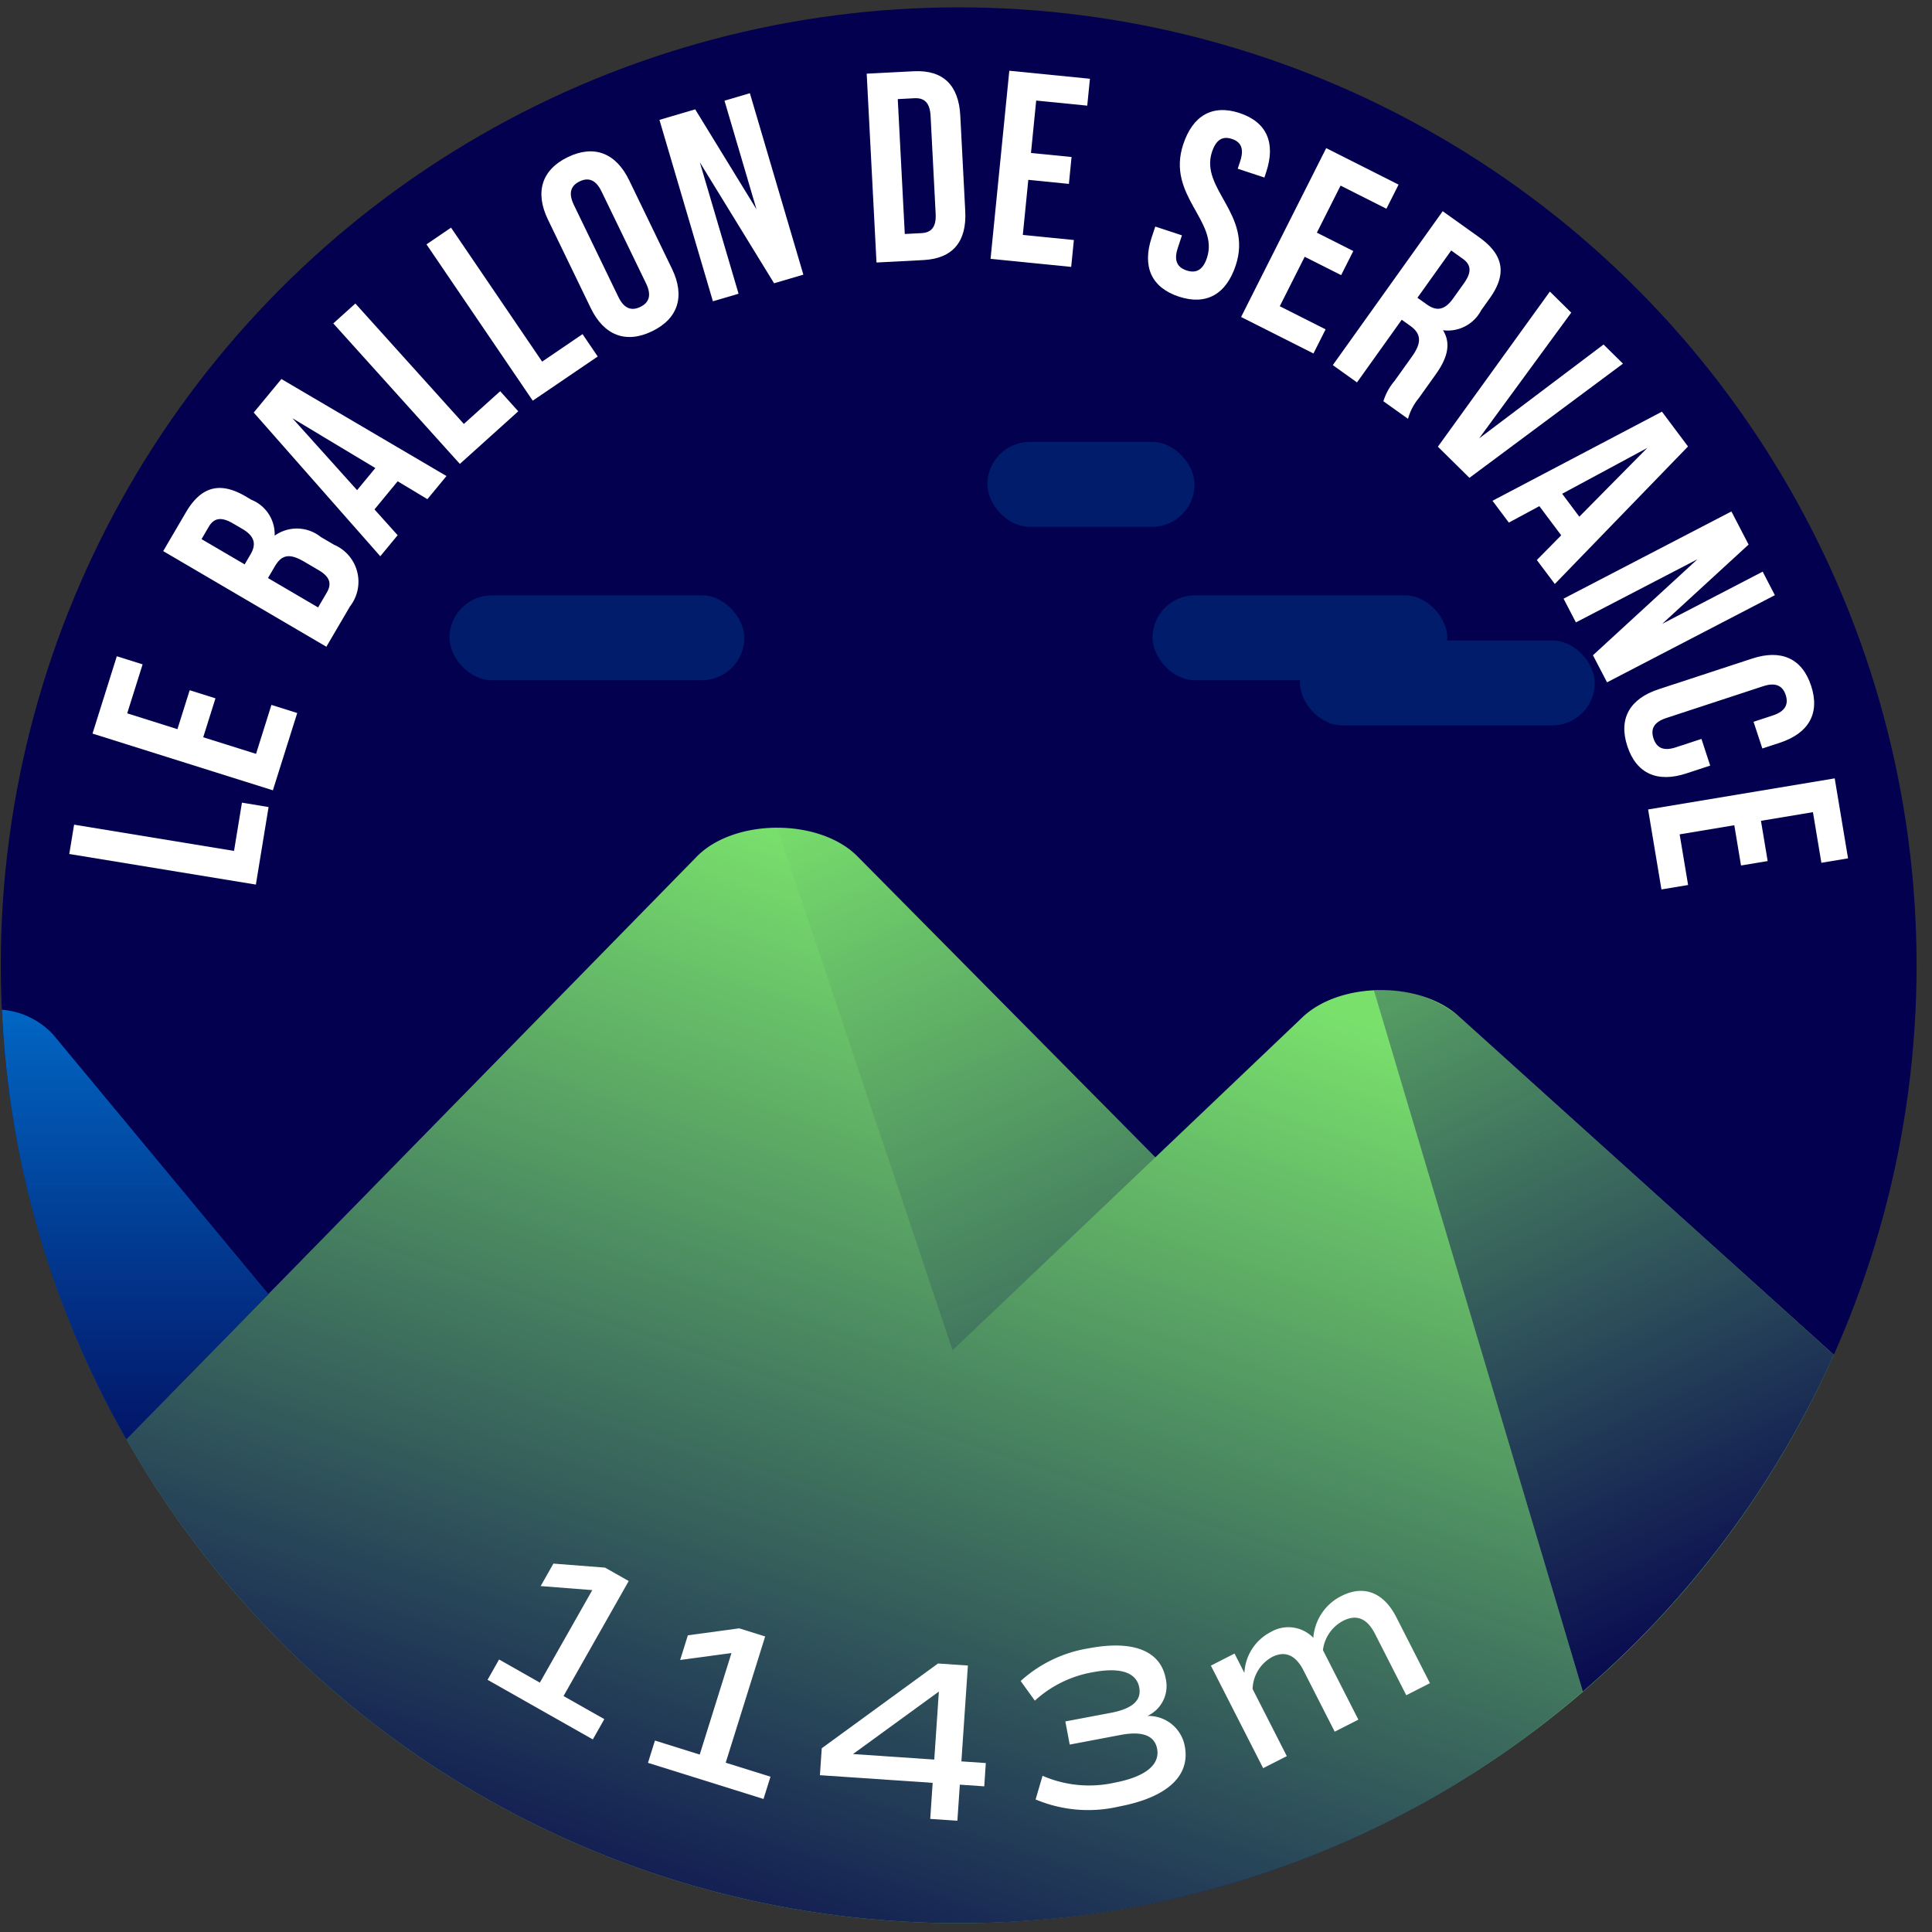 <svg xmlns="http://www.w3.org/2000/svg" xmlns:xlink="http://www.w3.org/1999/xlink" viewBox="0 0 120 120"><rect x="0" y="0" width="120" height="120" fill="#333333" stroke="none"/><defs><style>.cls-1{fill:#03004f;}.cls-2{fill:#79e06c;}.cls-3{fill:#0074d3;}.cls-4{opacity:0.8;fill:url(#Dégradé_sans_nom_220);}.cls-5{fill:url(#Dégradé_sans_nom_220-2);}.cls-6{fill:url(#Dégradé_sans_nom_220-3);}.cls-7{fill:url(#Dégradé_sans_nom_220-4);}.cls-8{fill:#001c6a;}.cls-9{fill:#fff;}</style><linearGradient id="Dégradé_sans_nom_220" x1="8.394" y1="88.924" x2="8.394" y2="58.081" gradientUnits="userSpaceOnUse"><stop offset="0" stop-color="#03004f"/><stop offset="1" stop-color="#03004f" stop-opacity="0"/></linearGradient><linearGradient id="Dégradé_sans_nom_220-2" x1="110.043" y1="102.962" x2="81.28" y2="41.911" xlink:href="#Dégradé_sans_nom_220"/><linearGradient id="Dégradé_sans_nom_220-3" x1="42.694" y1="128.133" x2="66.434" y2="57.513" xlink:href="#Dégradé_sans_nom_220"/><linearGradient id="Dégradé_sans_nom_220-4" x1="82.61" y1="117.851" x2="52.642" y2="48.017" xlink:href="#Dégradé_sans_nom_220"/></defs><title>ballonservance</title><g id="pastille"><circle class="cls-1" cx="59.546" cy="59.954" r="59.497"/></g><g id="blocs_variants" data-name="blocs variants"><path class="cls-2" d="M59.546,119.451A59.496,59.496,0,0,0,113.9,84.146L90.613,63.129c-2.409-2.203-7.38-2.171-9.723.062L71.761,71.885l-18.5-18.691c-2.355-2.378-7.618-2.378-9.972,0L7.852,89.396A59.461,59.461,0,0,0,59.546,119.451Z"/><path class="cls-3" d="M.118,62.717A59.139,59.139,0,0,0,7.852,89.396l8.818-9.008L3.294,64.254A4.876,4.876,0,0,0,.118,62.717Z"/></g><g id="invariants"><path class="cls-4" d="M.119,62.731a59.138,59.138,0,0,0,7.733,26.665l8.818-9.008L3.294,64.254A4.825,4.825,0,0,0,.119,62.731Z"/><path class="cls-5" d="M113.9,84.146,90.613,63.128a7.419,7.419,0,0,0-5.277-1.615L98.312,105.067A59.65,59.65,0,0,0,113.9,84.146Z"/><path class="cls-6" d="M59.546,119.451A59.246,59.246,0,0,0,98.312,105.067L85.34,61.528a6.988,6.988,0,0,0-4.451,1.663L71.761,71.885,59.16,83.89,48.275,51.41a7.093,7.093,0,0,0-4.986,1.784L7.852,89.396A59.461,59.461,0,0,0,59.546,119.451Z"/><path class="cls-7" d="M53.261,53.194a7.097,7.097,0,0,0-4.986-1.784L59.16,83.89,71.762,71.885l-2.605-2.632Z"/><rect class="cls-8" x="80.741" y="39.779" width="18.314" height="5.276" rx="2.638" ry="2.638"/><rect class="cls-8" x="27.918" y="36.975" width="18.314" height="5.276" rx="2.638" ry="2.638"/><rect class="cls-8" x="71.584" y="36.975" width="18.314" height="5.276" rx="2.638" ry="2.638"/><rect class="cls-8" x="61.326" y="27.446" width="12.87" height="5.276" rx="2.638" ry="2.638"/></g><g id="typo"><path class="cls-9" d="M4.303,53.043l.299-1.822,9.934,1.631.492-2.998,1.654.273-.789,4.816Z"/><path class="cls-9" d="M11.021,45.289l.76-2.418,1.602.504-.761,2.418,3.281,1.031.956-3.041,1.602.504-1.512,4.801L5.746,45.564l1.51-4.803,1.602.504-.957,3.041Z"/><path class="cls-9" d="M15.259,30.832l.362.213a2.309,2.309,0,0,1,1.439,2.225,2.374,2.374,0,0,1,2.867.084l.826.484a2.497,2.497,0,0,1,.986,3.826l-1.468,2.506L10.137,34.23l1.408-2.404C12.512,30.176,13.695,29.916,15.259,30.832Zm-2.741,2.654,2.679,1.568.364-.621c.348-.594.3-1.109-.512-1.584l-.564-.33c-.724-.426-1.187-.365-1.518.199Zm4.127,2.418,3.113,1.824.534-.912c.313-.537.237-.971-.516-1.412l-.884-.518c-.94-.551-1.408-.416-1.832.309Z"/><path class="cls-9" d="M27.732,29.568l-1.186,1.436-1.846-1.111-1.441,1.748,1.439,1.602-1.078,1.307-7.861-8.926,1.719-2.082Zm-5.553.877,1.133-1.373L18.165,25.979Z"/><path class="cls-9" d="M20.701,20.088l1.371-1.236L28.811,26.332l2.256-2.033,1.123,1.248-3.627,3.268Z"/><path class="cls-9" d="M26.49,15.178l1.525-1.039,5.658,8.322,2.51-1.707.943,1.389-4.036,2.744Z"/><path class="cls-9" d="M34.033,13.637c-.818-1.691-.395-3.09,1.236-3.879s2.99-.254,3.809,1.438l2.66,5.498c.819,1.693.396,3.092-1.236,3.881-1.631.789-2.99.254-3.809-1.439Zm4.373,4.801c.365.756.837.881,1.365.625.529-.256.723-.703.357-1.459l-2.764-5.709C37,11.139,36.529,11.012,36,11.268c-.528.256-.722.705-.356,1.459Z"/><path class="cls-9" d="M43.468,10.082,45.874,18.244l-1.594.469L40.959,7.445,43.18,6.791,46.987,13,44.999,6.254l1.577-.465,3.322,11.27-1.819.535Z"/><path class="cls-9" d="M53.832,4.576l2.916-.15c1.842-.096,2.801.879,2.897,2.756l.308,5.93c.098,1.877-.754,2.945-2.597,3.041l-2.915.152Zm1.93,1.58.436,8.377,1.039-.053c.586-.031.922-.352.879-1.189l-.316-6.098c-.044-.838-.412-1.121-.998-1.092Z"/><path class="cls-9" d="M64.036,9.502l2.521.25-.166,1.67-2.521-.252L63.529,14.592l3.171.316-.166,1.67-5.009-.5,1.165-11.684,5.008.498-.167,1.67-3.171-.316Z"/><path class="cls-9" d="M76.992,7.021c1.705.562,2.246,1.871,1.658,3.654l-.116.352-1.657-.547.152-.461c.264-.797.044-1.205-.514-1.389-.557-.184-.976.014-1.238.811-.756,2.295,2.527,3.854,1.478,7.039-.588,1.783-1.815,2.51-3.536,1.943-1.721-.568-2.277-1.881-1.689-3.666l.227-.684,1.656.545-.262.797c-.263.797-.007,1.199.551,1.383s1.002.012,1.265-.785c.756-2.293-2.527-3.852-1.478-7.037C74.076,7.191,75.289,6.461,76.992,7.021Z"/><path class="cls-9" d="M81.793,14.451l2.263,1.141-.755,1.498-2.264-1.141-1.548,3.072L82.336,20.457l-.755,1.498-4.495-2.266L82.373,9.201l4.495,2.266-.755,1.498L83.266,11.529Z"/><path class="cls-9" d="M85.925,24.922a3.589,3.589,0,0,1,.702-1.273l1.072-1.502c.634-.887.567-1.43-.115-1.916l-.52-.371L84.285,23.752l-1.502-1.074,6.826-9.559,2.267,1.619c1.557,1.111,1.709,2.312.656,3.787l-.536.752a2.342,2.342,0,0,1-2.368,1.236c.526.85.256,1.75-.456,2.746l-1.053,1.477a3.439,3.439,0,0,0-.665,1.277Zm4.212-9.365-2.098,2.938.588.418c.561.4,1.076.398,1.623-.367l.672-.941c.488-.684.471-1.148-.062-1.529Z"/><path class="cls-9" d="M91.87,27.23l7.729-5.832,1.207,1.189-9.536,7.092-1.96-1.934,6.956-9.635,1.326,1.309Z"/><path class="cls-9" d="M96.572,36.273,95.455,34.783,96.97,33.25,95.612,31.438,93.717,32.459l-1.016-1.355,10.525-5.535,1.619,2.162Zm.457-5.604,1.065,1.424,4.221-4.271Z"/><path class="cls-9" d="M105.433,34.736,97.882,38.658l-.766-1.475,10.425-5.416,1.067,2.057-5.366,4.924,6.24-3.242.758,1.461L99.816,42.381l-.875-1.682Z"/><path class="cls-9" d="M106.223,47.553l-1.482.486c-1.785.586-3.1.027-3.664-1.693-.566-1.723.162-2.951,1.947-3.537l5.805-1.904c1.785-.586,3.1-.029,3.664,1.693.565,1.723-.162,2.949-1.947,3.537l-1.084.355L108.916,44.832l1.195-.393c.798-.262.985-.713.803-1.271-.184-.557-.602-.809-1.398-.547l-6.027,1.979c-.798.262-.97.707-.787,1.266.184.557.586.814,1.383.553l1.596-.523Z"/><path class="cls-9" d="M109.376,50.982l.417,2.5-1.655.275-.417-2.5-3.395.566.525,3.146-1.656.275-.828-4.967L113.957,48.346l.828,4.967-1.656.277-.524-3.146Z"/></g><g id="altitude"><path class="cls-9" d="M37.536,106.779l-.715,1.26-6.538-3.703.715-1.262,2.533,1.436,3.257-5.746-3.206-.25.791-1.396,3.207.25,1.471.832L35.002,105.344Z"/><path class="cls-9" d="M47.857,110.354l-.434,1.383-7.176-2.244.433-1.383,2.781.869,1.973-6.307-3.188.432.479-1.533,3.188-.432,1.613.504-2.451,7.842Z"/><path class="cls-9" d="M61.134,110.953l-1.517-.104-.152,2.24-1.687-.113.151-2.24-7.002-.475.113-1.674,7.221-5.264,1.857.127-.404,5.953,1.517.104Zm-3.105-1.662.286-4.225-5.333,3.881Z"/><path class="cls-9" d="M73.591,108.469c.349,1.842-1.106,3.174-4.08,3.736a8.418,8.418,0,0,1-5.188-.438l.431-1.469a7.266,7.266,0,0,0,4.477.426c1.885-.357,2.829-1.1,2.639-2.104-.155-.824-.918-1.113-2.259-.861l-3.169.6-.272-1.438,2.82-.533c1.341-.254,1.923-.77,1.77-1.578-.177-.936-1.18-1.268-2.883-.945a7.131,7.131,0,0,0-3.6,1.766l-.882-1.221a8.223,8.223,0,0,1,4.244-2.033c2.75-.52,4.439.158,4.765,1.877a2.045,2.045,0,0,1-1.137,2.326A2.293,2.293,0,0,1,73.591,108.469Z"/><path class="cls-9" d="M86.724,100.441l2.092,4.104-1.47.748-1.942-3.812c-.491-.961-1.142-1.236-1.989-.805a2.385,2.385,0,0,0-1.245,1.816l2.201,4.318-1.47.748-1.942-3.812c-.491-.961-1.153-1.23-1.952-.824a2.343,2.343,0,0,0-1.205,1.986l2.124,4.168-1.47.748-3.246-6.369,1.469-.75.613,1.203a3.018,3.018,0,0,1,1.627-2.535,2.155,2.155,0,0,1,2.654.354,3.164,3.164,0,0,1,1.74-2.594C84.719,98.416,85.949,98.922,86.724,100.441Z"/></g></svg>